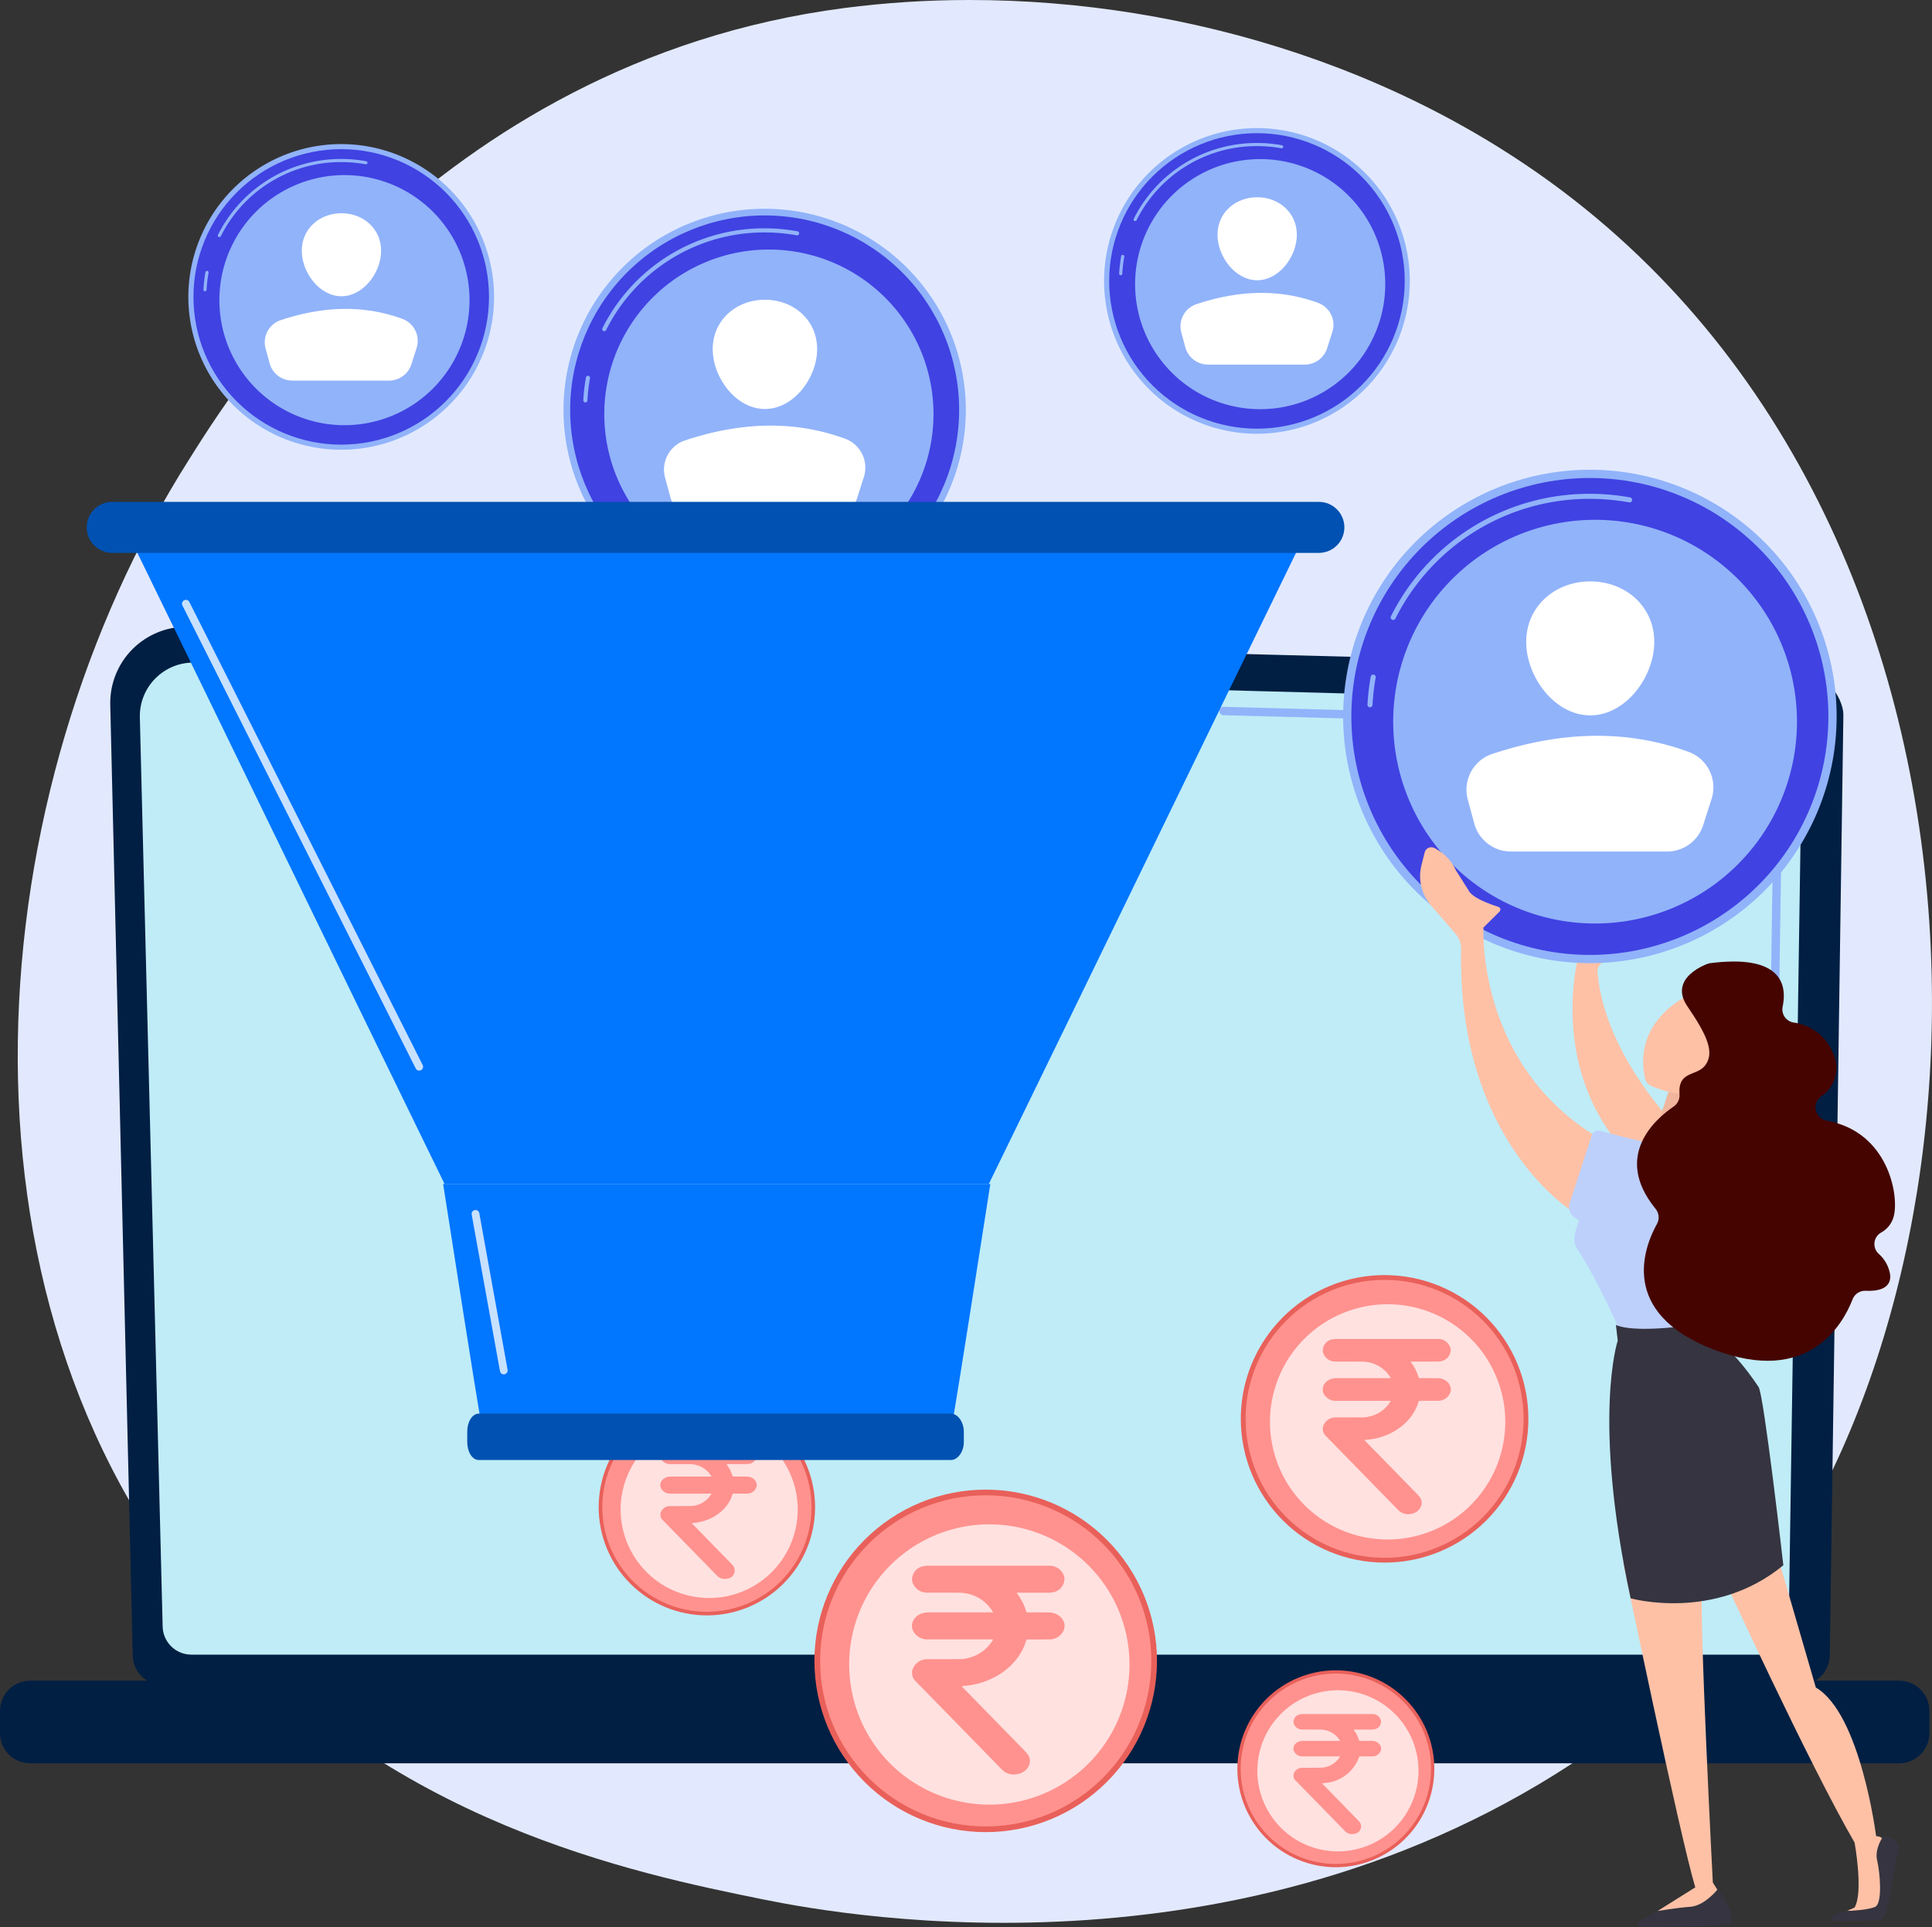 <svg id="Group_957" data-name="Group 957" xmlns="http://www.w3.org/2000/svg" xmlns:xlink="http://www.w3.org/1999/xlink" width="362.08" height="361.278" viewBox="0 0 362.08 361.278">
  <rect x="0" y="0" width="362.08" height="361.278" fill="#333333" stroke="none"/>
  <defs>
    <clipPath id="clip-path">
      <rect id="Rectangle_581" data-name="Rectangle 581" width="362.08" height="361.278" fill="none"/>
    </clipPath>
    <clipPath id="clip-path-2">
      <path id="Path_588" data-name="Path 588" d="M204.147,0A182.294,182.294,0,0,0,180.6,1.512C103.18,11.633,65.086,74.743,57.875,86.113c-39.425,62.163-47.34,156.332,3.488,216.1,33.6,39.508,80.064,48.946,104.1,53.829,16.28,3.307,92.879,16.846,157.615-29.6a129.707,129.707,0,0,0,19.844-16.708c26.332-27.721,41.558-73.639,41.585-121.712v-.231c-.028-53.772-19.077-110.218-62.876-146.913C288.577,13.184,245,.006,204.227,0Z" transform="translate(-25.753)" fill="none"/>
    </clipPath>
    <linearGradient id="linear-gradient" x1="0.167" y1="0.833" x2="0.167" y2="0.833" gradientUnits="objectBoundingBox">
      <stop offset="0" stop-color="#dae3fe"/>
      <stop offset="1" stop-color="#e9effd"/>
    </linearGradient>
    <clipPath id="clip-path-3">
      <path id="Path_589" data-name="Path 589" d="M164.36,914.606a14.278,14.278,0,0,0-4.2,10.45l4.212,178.134a5.686,5.686,0,0,0,5.672,5.666h306.7a5.686,5.686,0,0,0,5.672-5.666l2.552-176.253c0-3.117-3.672-9.2-10.4-8.743L174.83,910.438c-.123,0-.247,0-.371,0a14.305,14.305,0,0,0-10.1,4.173" transform="translate(-160.16 -910.433)" fill="#001f43"/>
    </clipPath>
    <clipPath id="clip-path-4">
      <path id="Path_590" data-name="Path 590" d="M206.048,965.455a10.035,10.035,0,0,0-2.95,7.351l4.272,170.317a5.381,5.381,0,0,0,5.366,5.366H506.748a5.381,5.381,0,0,0,5.366-5.366l2.408-160c-.284-9.629-8.725-13.089-13.842-12.885L213.4,962.527q-.135,0-.269,0a10.036,10.036,0,0,0-7.087,2.932" transform="translate(-203.095 -962.523)" fill="#bfecf7"/>
    </clipPath>
    <clipPath id="clip-path-6">
      <path id="Rectangle_531" data-name="Rectangle 531" d="M5.654,0H355.935a5.654,5.654,0,0,1,5.654,5.654V9.832a5.654,5.654,0,0,1-5.654,5.654H5.653A5.653,5.653,0,0,1,0,9.833V5.654A5.654,5.654,0,0,1,5.654,0Z" fill="#001f43"/>
    </clipPath>
    <clipPath id="clip-path-8">
      <path id="Path_594" data-name="Path 594" d="M828.163,349.414a36.449,36.449,0,1,0,36.449-36.449,36.449,36.449,0,0,0-36.449,36.449" transform="translate(-828.163 -312.965)" fill="none"/>
    </clipPath>
    <linearGradient id="linear-gradient-2" x1="-1.466" y1="4.402" x2="-1.464" y2="4.402" gradientUnits="objectBoundingBox">
      <stop offset="0" stop-color="#4f52ff"/>
      <stop offset="1" stop-color="#4042e2"/>
    </linearGradient>
    <clipPath id="clip-path-10">
      <path id="Path_601" data-name="Path 601" d="M1611.083,221.171a27.695,27.695,0,1,0,27.695-27.695,27.695,27.695,0,0,0-27.695,27.695" transform="translate(-1611.083 -193.476)" fill="none"/>
    </clipPath>
    <linearGradient id="linear-gradient-3" x1="-3.753" y1="6.072" x2="-3.751" y2="6.072" xlink:href="#linear-gradient-2"/>
    <clipPath id="clip-path-12">
      <path id="Path_608" data-name="Path 608" d="M280.991,244.4a27.695,27.695,0,1,0,27.695-27.695A27.695,27.695,0,0,0,280.991,244.4" transform="translate(-280.991 -216.708)" fill="none"/>
    </clipPath>
    <linearGradient id="linear-gradient-4" x1="-0.655" y1="6.018" x2="-0.652" y2="6.018" xlink:href="#linear-gradient-2"/>
    <clipPath id="clip-path-14">
      <path id="Path_614" data-name="Path 614" d="M2285.325,1292.5s-9.238,31.383,21.774,47.312l7.736-3.927s-24.045-17.79-26.114-39.552a2.038,2.038,0,0,1,1.409-2.147l6.906-3.744c1.122-.352,1.755-2.549,2.336-3.571l1.4-7.812Z" transform="translate(-2284.038 -1279.058)" fill="#ffc1a6"/>
    </clipPath>
    <clipPath id="clip-path-16">
      <path id="Path_616" data-name="Path 616" d="M1962.843,739.083a44.7,44.7,0,1,0,44.7-44.7,44.7,44.7,0,0,0-44.7,44.7" transform="translate(-1962.843 -694.379)" fill="none"/>
    </clipPath>
    <linearGradient id="linear-gradient-5" x1="-2.833" y1="3.039" x2="-2.831" y2="3.039" xlink:href="#linear-gradient-2"/>
    <clipPath id="clip-path-18">
      <path id="Path_622" data-name="Path 622" d="M2500.976,2241.139s16.316,35.56,24.876,50.289c0,0,1.7,9.268,0,12.182l-1.449.644,6.762-.2s.6-12.466.132-13.162a1.722,1.722,0,0,0-1.407-.651s-2.9-22.972-11.3-27.874l-8.138-28.03Z" transform="translate(-2500.976 -2234.336)" fill="#ffc1a6"/>
    </clipPath>
    <clipPath id="clip-path-19">
      <path id="Path_623" data-name="Path 623" d="M2668.719,2671.691c.544,2.232,1.028,8.013-.347,8.687s-5.329.791-5.329.791-2.8.278-2.887,1.746c-.01.163,5.28.088,8.154.036a2.286,2.286,0,0,0,2.192-1.8l2.17-11.4a2.05,2.05,0,0,0-1.557-2.382l-1.211-.277s-1.728,2.371-1.184,4.6" transform="translate(-2660.155 -2667.089)" fill="#353440"/>
    </clipPath>
    <clipPath id="clip-path-20">
      <path id="Path_624" data-name="Path 624" d="M2383.9,2748.49l-4.817,2.744a.6.6,0,0,0,.288,1.116h.014c4.809-.048,15.585-.2,16.543-.6,1.236-.514-.45-4.957-2.226-6.46Z" transform="translate(-2378.78 -2745.291)" fill="#353440"/>
    </clipPath>
    <clipPath id="clip-path-21">
      <path id="Path_625" data-name="Path 625" d="M2371.069,2330.443l-7.056,4.427s3.536-.6,6.158-.791,5.034-3.2,5.034-3.2l-.845-1.348s-2.644-50.728-2-56.488l-14.816-3.556s10.543,51.005,13.526,60.955" transform="translate(-2357.543 -2269.488)" fill="#ffc1a6"/>
    </clipPath>
    <clipPath id="clip-path-22">
      <path id="Path_626" data-name="Path 626" d="M2063.535,1231.761l-.612,2.446a8.343,8.343,0,0,0,1.775,7.473l4.648,5.393a4.287,4.287,0,0,1,1.025,2.9c-.778,36.024,21.063,49.234,21.063,49.234l5.816-13.264c-24.156-13.558-22.7-40.09-22.7-40.09l3.015-2.985a.533.533,0,0,0-.217-.889c-1.61-.5-4.977-1.7-5.621-3.144l-2.333-3.683a8.538,8.538,0,0,0-3.5-3.895l-.486-.282a1.267,1.267,0,0,0-1.867.789" transform="translate(-2062.674 -1230.8)" fill="#ffc1a6"/>
    </clipPath>
    <clipPath id="clip-path-24">
      <path id="Path_628" data-name="Path 628" d="M2338.749,1920.972l.337,2.926s-4.835,14.481,2.418,48.3c0,0,15.708,4.45,28.619-6.2,0,0-3.642-31.922-4.637-33.409-4.955-7.406-8.255-9.016-8.255-9.016l-.149-3.2s-13.809,2.5-18.333.593" transform="translate(-2337.507 -1920.379)" fill="#353440"/>
    </clipPath>
    <clipPath id="clip-path-25">
      <path id="Path_629" data-name="Path 629" d="M2399.04,1587.219c2.653,3.5,10.807,1.856,10.807,1.856l-2.032-12.35-5.2-.472s-3.632,10.886-3.572,10.966" transform="translate(-2399.039 -1576.253)" fill="#f0b69d"/>
    </clipPath>
    <clipPath id="clip-path-26">
      <path id="Path_630" data-name="Path 630" d="M2395.776,1439.607c-.347.216-11.117,4.667-8.8,15.849a2.1,2.1,0,0,0,1.194,1.5,18.245,18.245,0,0,0,9.053,1.5c5.642-.573,9.34-10.419,9.182-13.284-.13-2.37-4.966-6.089-8.579-6.09a3.818,3.818,0,0,0-2.047.531" transform="translate(-2386.647 -1439.076)" fill="#ffc1a6"/>
    </clipPath>
    <clipPath id="clip-path-27">
      <path id="Path_631" data-name="Path 631" d="M2391.354,1397.166c-.357.047-7.853,2.657-4.136,8.089s5.111,8.628,3.354,11.013c-1.6,2.173-5.15.934-4.841,5.455a2.536,2.536,0,0,1-1.08,2.292c-3.344,2.263-11.5,9.229-3.419,19.164a2.53,2.53,0,0,1,.285,2.831c-2.367,4.246-7.339,16.683,10.662,23.582,17.787,6.818,24.209-4.81,26-9.457a2.481,2.481,0,0,1,2.454-1.57c1.954.092,4.725-.233,4.6-2.845a6.528,6.528,0,0,0-2.237-4.148,2.478,2.478,0,0,1,.476-3.9,4.853,4.853,0,0,0,2.4-3.015c1.078-3.994-1.074-15.938-12.522-17.962a2.7,2.7,0,0,1-2.094-2.024c0-.014,0-.028-.006-.043a2.475,2.475,0,0,1,.919-2.434,6.425,6.425,0,0,0,2.269-8.37,9.382,9.382,0,0,0-7.334-5.548,2.494,2.494,0,0,1-2.044-2.98c.711-3.346.255-8.455-9.147-8.455a35.271,35.271,0,0,0-4.558.327" transform="translate(-2377.77 -1396.839)" fill="#450400"/>
    </clipPath>
    <clipPath id="clip-path-28">
      <path id="Path_632" data-name="Path 632" d="M1182.944,2196.154a32.1,32.1,0,1,0,32.1-32.1,32.1,32.1,0,0,0-32.1,32.1" transform="translate(-1182.944 -2164.049)" fill="none"/>
    </clipPath>
    <linearGradient id="linear-gradient-6" x1="-1.54" y1="1.052" x2="-1.539" y2="1.052" gradientUnits="objectBoundingBox">
      <stop offset="0" stop-color="#e1473d"/>
      <stop offset="1" stop-color="#e9605a"/>
    </linearGradient>
    <clipPath id="clip-path-29">
      <path id="Path_633" data-name="Path 633" d="M1191.218,2203.36a31.037,31.037,0,1,0,31.037-31.037,31.037,31.037,0,0,0-31.037,31.037" transform="translate(-1191.218 -2172.323)" fill="none"/>
    </clipPath>
    <linearGradient id="linear-gradient-7" x1="-1.647" y1="1.081" x2="-1.646" y2="1.081" gradientUnits="objectBoundingBox">
      <stop offset="0" stop-color="#fe7062"/>
      <stop offset="1" stop-color="#ff928e"/>
    </linearGradient>
    <clipPath id="clip-path-31">
      <rect id="Rectangle_555" data-name="Rectangle 555" width="52.539" height="52.539" fill="none"/>
    </clipPath>
    <clipPath id="clip-path-32">
      <path id="Path_635" data-name="Path 635" d="M1327.549,2274.56a3.71,3.71,0,0,0-.821.09,2.55,2.55,0,0,0-2.15,2.819,2.86,2.86,0,0,0,2.922,2.143c.7,0,1.395,0,2.092,0,1.166-.005,2.332-.01,3.5.012a7.445,7.445,0,0,1,6.5,3.4c.052.08.089.167.154.291h-3.634c-2.841,0-5.683-.007-8.525,0-2.185.007-3.633,1.813-2.819,3.5a3.035,3.035,0,0,0,2.884,1.568h12.1c-.072.137-.112.233-.17.321a7.482,7.482,0,0,1-6.552,3.373c-1.123.015-2.247.014-3.37.012-.7,0-1.4,0-2.1,0a2.856,2.856,0,0,0-2.952,2.079,2.2,2.2,0,0,0,.665,2.084q3.673,3.759,7.343,7.521,4.39,4.5,8.785,9a3.108,3.108,0,0,0,3.026.836c2.067-.449,2.908-2.563,1.584-3.988-.766-.824-1.572-1.622-2.362-2.431l-9.514-9.744c-.089-.091-.174-.184-.281-.3.4-.041.748-.073,1.094-.113,5.258-.616,9.708-4.01,10.988-8.391.06-.205.156-.262.391-.261,1.266.009,2.533.015,3.8,0a2.91,2.91,0,0,0,2.788-1.563c.831-1.656-.6-3.469-2.744-3.5-1.3-.016-2.594-.007-3.891,0-.2,0-.284-.051-.333-.22a10.312,10.312,0,0,0-1.649-3.269c-.041-.055-.069-.117-.122-.208h.374q2.749,0,5.5,0a4.054,4.054,0,0,0,.645-.036,2.619,2.619,0,0,0,2.428-2.8,2.838,2.838,0,0,0-2.991-2.22h-8.758q-6.91,0-13.82,0" transform="translate(-1324.538 -2274.556)" fill="none"/>
    </clipPath>
    <linearGradient id="linear-gradient-8" x1="-5.717" y1="1.725" x2="-5.713" y2="1.725" xlink:href="#linear-gradient-7"/>
    <clipPath id="clip-path-33">
      <path id="Path_636" data-name="Path 636" d="M869.6,2052.723a20.279,20.279,0,1,0,20.279-20.279,20.28,20.28,0,0,0-20.279,20.279" transform="translate(-869.604 -2032.444)" fill="none"/>
    </clipPath>
    <linearGradient id="linear-gradient-9" x1="-1.816" y1="1.877" x2="-1.814" y2="1.877" xlink:href="#linear-gradient-6"/>
    <clipPath id="clip-path-34">
      <path id="Path_637" data-name="Path 637" d="M874.83,2057.275a19.605,19.605,0,1,0,19.605-19.605,19.605,19.605,0,0,0-19.605,19.605" transform="translate(-874.83 -2037.67)" fill="none"/>
    </clipPath>
    <linearGradient id="linear-gradient-10" x1="-1.938" y1="1.949" x2="-1.936" y2="1.949" xlink:href="#linear-gradient-7"/>
    <clipPath id="clip-path-36">
      <rect id="Rectangle_560" data-name="Rectangle 560" width="33.187" height="33.187" fill="none"/>
    </clipPath>
    <clipPath id="clip-path-37">
      <path id="Path_639" data-name="Path 639" d="M960.945,2102.25a2.335,2.335,0,0,0-.519.057,1.611,1.611,0,0,0-1.358,1.78,1.807,1.807,0,0,0,1.846,1.354c.44,0,.88,0,1.319,0,.737,0,1.475-.006,2.212.008a4.7,4.7,0,0,1,4.107,2.145c.033.051.056.105.1.183h-3.943q-1.868,0-3.737,0c-1.38,0-2.3,1.145-1.781,2.208a1.916,1.916,0,0,0,1.822.99h7.641c-.046.087-.071.147-.107.2a4.726,4.726,0,0,1-4.138,2.13c-.708.01-1.416.009-2.124.007-.443,0-.886,0-1.329,0a1.8,1.8,0,0,0-1.864,1.313,1.389,1.389,0,0,0,.42,1.317q2.32,2.375,4.638,4.75,2.773,2.843,5.549,5.682a1.963,1.963,0,0,0,1.911.528,1.518,1.518,0,0,0,1-2.519c-.484-.521-.993-1.025-1.492-1.535l-6.01-6.155c-.056-.057-.11-.116-.178-.188.253-.026.473-.046.691-.071,3.322-.389,6.132-2.533,6.941-5.3.038-.129.1-.166.247-.165.8.005,1.6.01,2.4,0a1.839,1.839,0,0,0,1.761-.987c.525-1.046-.38-2.191-1.733-2.208-.819-.01-1.639,0-2.458,0-.126,0-.18-.032-.211-.139a6.513,6.513,0,0,0-1.042-2.064,1.517,1.517,0,0,1-.077-.131h.236q1.736,0,3.473,0a2.6,2.6,0,0,0,.408-.022,1.655,1.655,0,0,0,1.534-1.768,1.793,1.793,0,0,0-1.889-1.4h-5.576l-8.685,0" transform="translate(-959.043 -2102.247)" fill="none"/>
    </clipPath>
    <linearGradient id="linear-gradient-11" x1="-6.557" y1="3.627" x2="-6.55" y2="3.627" xlink:href="#linear-gradient-7"/>
    <clipPath id="clip-path-38">
      <path id="Path_640" data-name="Path 640" d="M1802.281,1879.358a26.946,26.946,0,1,0,26.946-26.946,26.945,26.945,0,0,0-26.946,26.946" transform="translate(-1802.281 -1852.412)" fill="none"/>
    </clipPath>
    <linearGradient id="linear-gradient-12" x1="-2.914" y1="1.754" x2="-2.912" y2="1.754" xlink:href="#linear-gradient-6"/>
    <clipPath id="clip-path-39">
      <path id="Path_641" data-name="Path 641" d="M1809.224,1885.406a26.05,26.05,0,1,0,26.05-26.05,26.05,26.05,0,0,0-26.05,26.05" transform="translate(-1809.224 -1859.356)" fill="none"/>
    </clipPath>
    <linearGradient id="linear-gradient-13" x1="-3.094" y1="1.82" x2="-3.092" y2="1.82" xlink:href="#linear-gradient-7"/>
    <clipPath id="clip-path-41">
      <rect id="Rectangle_565" data-name="Rectangle 565" width="44.095" height="44.096" fill="none"/>
    </clipPath>
    <clipPath id="clip-path-42">
      <path id="Path_643" data-name="Path 643" d="M1923.648,1945.164a3.107,3.107,0,0,0-.689.075,2.14,2.14,0,0,0-1.8,2.366,2.4,2.4,0,0,0,2.453,1.8c.586,0,1.173,0,1.76,0,.978,0,1.955-.008,2.932.01a6.248,6.248,0,0,1,5.457,2.85c.044.067.075.141.129.244h-3.051c-2.385,0-4.77-.006-7.155,0-1.834.006-3.049,1.522-2.366,2.934a2.547,2.547,0,0,0,2.42,1.316h10.153c-.061.115-.094.2-.143.269a6.28,6.28,0,0,1-5.5,2.831c-.941.013-1.883.011-2.824.01-.588,0-1.176,0-1.764,0a2.4,2.4,0,0,0-2.477,1.745,1.845,1.845,0,0,0,.558,1.75q3.083,3.155,6.163,6.312,3.685,3.776,7.373,7.55a2.609,2.609,0,0,0,2.54.7c1.735-.377,2.441-2.151,1.329-3.347-.643-.692-1.32-1.361-1.982-2.04l-7.985-8.178c-.075-.076-.146-.154-.236-.25.336-.035.628-.061.918-.095,4.413-.517,8.148-3.365,9.222-7.043.051-.172.131-.22.329-.219,1.063.007,2.126.013,3.188,0a2.442,2.442,0,0,0,2.34-1.312c.7-1.39-.5-2.912-2.3-2.934-1.089-.014-2.178-.006-3.266,0-.168,0-.239-.043-.28-.185a8.653,8.653,0,0,0-1.384-2.744c-.034-.046-.058-.1-.1-.174h.314q2.307,0,4.614,0a3.4,3.4,0,0,0,.542-.03,2.2,2.2,0,0,0,2.038-2.349,2.382,2.382,0,0,0-2.51-1.864h-7.165q-5.892,0-11.785,0" transform="translate(-1921.12 -1945.16)" fill="none"/>
    </clipPath>
    <linearGradient id="linear-gradient-14" x1="-9.895" y1="3.344" x2="-9.89" y2="3.344" xlink:href="#linear-gradient-7"/>
    <clipPath id="clip-path-43">
      <path id="Path_644" data-name="Path 644" d="M1797.257,2445a18.457,18.457,0,1,0,18.457-18.457A18.457,18.457,0,0,0,1797.257,2445" transform="translate(-1797.257 -2426.54)" fill="none"/>
    </clipPath>
    <linearGradient id="linear-gradient-15" x1="-4.309" y1="1.071" x2="-4.306" y2="1.071" xlink:href="#linear-gradient-6"/>
    <clipPath id="clip-path-44">
      <path id="Path_645" data-name="Path 645" d="M1802.013,2449.14a17.843,17.843,0,1,0,17.844-17.843,17.843,17.843,0,0,0-17.844,17.843" transform="translate(-1802.013 -2431.297)" fill="none"/>
    </clipPath>
    <linearGradient id="linear-gradient-16" x1="-4.562" y1="1.101" x2="-4.56" y2="1.101" xlink:href="#linear-gradient-7"/>
    <clipPath id="clip-path-46">
      <rect id="Rectangle_570" data-name="Rectangle 570" width="30.204" height="30.204" fill="none"/>
    </clipPath>
    <clipPath id="clip-path-47">
      <path id="Path_647" data-name="Path 647" d="M1880.39,2490.073a2.12,2.12,0,0,0-.472.052,1.466,1.466,0,0,0-1.236,1.621,1.645,1.645,0,0,0,1.68,1.232c.4,0,.8,0,1.2,0,.671,0,1.343-.006,2.013.007a4.28,4.28,0,0,1,3.738,1.952c.03.046.051.1.089.167h-2.089c-1.634,0-3.267,0-4.9,0-1.256,0-2.089,1.042-1.621,2.01a1.744,1.744,0,0,0,1.658.9h6.954c-.041.079-.065.134-.1.184a4.3,4.3,0,0,1-3.767,1.939c-.645.009-1.29.008-1.935.007q-.6,0-1.208,0a1.642,1.642,0,0,0-1.7,1.2,1.263,1.263,0,0,0,.382,1.2q2.112,2.161,4.221,4.324,2.524,2.587,5.05,5.171a1.787,1.787,0,0,0,1.74.48,1.382,1.382,0,0,0,.911-2.293c-.441-.474-.9-.932-1.358-1.4l-5.47-5.6c-.051-.052-.1-.106-.162-.171.231-.024.43-.042.629-.065a7.344,7.344,0,0,0,6.317-4.824c.034-.118.09-.151.225-.15.728,0,1.456.009,2.184,0a1.673,1.673,0,0,0,1.6-.9c.477-.952-.346-1.995-1.577-2.01-.746-.01-1.491,0-2.237,0-.115,0-.164-.029-.192-.126a5.924,5.924,0,0,0-.948-1.879c-.024-.032-.04-.067-.07-.12h.215q1.58,0,3.161,0a2.343,2.343,0,0,0,.371-.021,1.506,1.506,0,0,0,1.4-1.609,1.632,1.632,0,0,0-1.72-1.277h-5.049l-7.931,0" transform="translate(-1878.659 -2490.07)" fill="none"/>
    </clipPath>
    <linearGradient id="linear-gradient-17" x1="-14.135" y1="1.77" x2="-14.127" y2="1.77" xlink:href="#linear-gradient-7"/>
    <clipPath id="clip-path-48">
      <path id="Path_648" data-name="Path 648" d="M181.485,766.158c19.968,40.879,39.936,82.192,59.9,123.071h102c19.968-40.879,39.936-82.192,59.9-123.071Z" transform="translate(-181.485 -766.158)" fill="#0176ff"/>
    </clipPath>
    <clipPath id="clip-path-49">
      <path id="Rectangle_575" data-name="Rectangle 575" d="M4.784,0H230.922a4.783,4.783,0,0,1,4.783,4.783v0a4.783,4.783,0,0,1-4.783,4.783H4.784A4.784,4.784,0,0,1,0,4.784v0A4.784,4.784,0,0,1,4.784,0Z" fill="#0051b1"/>
    </clipPath>
    <clipPath id="clip-path-50">
      <path id="Path_649" data-name="Path 649" d="M643.65,1719.993c2.532,16.09,5.064,32.616,7.6,47.837H738.6c2.532-15.221,5.064-31.746,7.6-47.837Z" transform="translate(-643.65 -1719.993)" fill="#0176ff"/>
    </clipPath>
    <clipPath id="clip-path-51">
      <path id="Path_650" data-name="Path 650" d="M680.855,2053.667c-1.287,0-2.178,1.6-2.178,3.372v1.971c0,1.77.891,3.354,2.178,3.354h88.479c1.287,0,2.408-1.584,2.408-3.354v-1.971c0-1.77-1.121-3.372-2.408-3.372Z" transform="translate(-678.677 -2053.667)" fill="#0051b1"/>
    </clipPath>
    <clipPath id="clip-path-53">
      <rect id="Rectangle_578" data-name="Rectangle 578" width="45.178" height="88.237" fill="none"/>
    </clipPath>
    <clipPath id="clip-path-54">
      <rect id="Rectangle_579" data-name="Rectangle 579" width="6.749" height="30.8" fill="none"/>
    </clipPath>
  </defs>
  <g id="Group_956" data-name="Group 956" clip-path="url(#clip-path)">
    <g id="Group_845" data-name="Group 845" transform="translate(3.323)">
      <g id="Group_844" data-name="Group 844" clip-path="url(#clip-path-2)">
        <rect id="Rectangle_526" data-name="Rectangle 526" width="525.148" height="524.984" transform="translate(-197.372 146.669) rotate(-38.841)" fill="url(#linear-gradient)"/>
      </g>
    </g>
    <g id="Group_847" data-name="Group 847" transform="translate(20.665 117.471)">
      <g id="Group_846" data-name="Group 846" clip-path="url(#clip-path-3)">
        <rect id="Rectangle_527" data-name="Rectangle 527" width="370.976" height="290.983" transform="matrix(0.949, -0.316, 0.316, 0.949, -59.615, 19.842)" fill="#001f43"/>
      </g>
    </g>
    <g id="Group_849" data-name="Group 849" transform="translate(26.205 124.192)">
      <g id="Group_848" data-name="Group 848" clip-path="url(#clip-path-4)">
        <rect id="Rectangle_528" data-name="Rectangle 528" width="362.772" height="320.61" transform="translate(-82.558 50.079) rotate(-31.261)" fill="#bfecf7"/>
      </g>
    </g>
    <g id="Group_851" data-name="Group 851">
      <g id="Group_850" data-name="Group 850" clip-path="url(#clip-path)">
        <path id="Path_591" data-name="Path 591" d="M2568.145,1674.888h-.012a.786.786,0,0,1-.775-.8l.19-12.976a.786.786,0,0,1,.786-.775h.012a.786.786,0,0,1,.775.8l-.191,12.976a.786.786,0,0,1-.785.775" transform="translate(-2236.098 -1446.109)" fill="#fff"/>
        <path id="Path_592" data-name="Path 592" d="M1875.072,1091.335h-.012a.786.786,0,0,1-.774-.8l.729-49.7a9.334,9.334,0,0,0-2.664-6.99c-3.274-3.136-8.471-2.976-8.691-2.966l-91.82-2.462a.786.786,0,0,1-.765-.807.753.753,0,0,1,.807-.764l91.765,2.462c.571-.034,6.1-.13,9.79,3.4a10.855,10.855,0,0,1,3.148,8.133l-.73,49.714a.786.786,0,0,1-.786.775" transform="translate(-1542.558 -894.354)" fill="#91b3fa"/>
      </g>
    </g>
    <g id="Group_853" data-name="Group 853" transform="translate(0 315.039)">
      <g id="Group_852" data-name="Group 852" clip-path="url(#clip-path-6)">
        <rect id="Rectangle_530" data-name="Rectangle 530" width="361.891" height="35.519" transform="translate(-0.858 0.048) rotate(-3.18)" fill="#001f43"/>
      </g>
    </g>
    <g id="Group_855" data-name="Group 855">
      <g id="Group_854" data-name="Group 854" clip-path="url(#clip-path)">
        <path id="Path_593" data-name="Path 593" d="M893.851,340.952a37.7,37.7,0,1,1-37.7-37.7,37.7,37.7,0,0,1,37.7,37.7" transform="translate(-712.844 -264.121)" fill="#91b3fa"/>
      </g>
    </g>
    <g id="Group_857" data-name="Group 857" transform="translate(106.856 40.381)">
      <g id="Group_856" data-name="Group 856" clip-path="url(#clip-path-8)">
        <rect id="Rectangle_533" data-name="Rectangle 533" width="72.898" height="72.898" transform="translate(0 0)" fill="url(#linear-gradient-2)"/>
      </g>
    </g>
    <g id="Group_859" data-name="Group 859">
      <g id="Group_858" data-name="Group 858" clip-path="url(#clip-path)">
        <path id="Path_595" data-name="Path 595" d="M847.644,550.872h-.021a.385.385,0,0,1-.365-.4,34.2,34.2,0,0,1,.495-4.275.385.385,0,1,1,.758.137,33.517,33.517,0,0,0-.484,4.178.385.385,0,0,1-.384.365" transform="translate(-737.938 -475.443)" fill="#91b3fa"/>
        <path id="Path_596" data-name="Path 596" d="M875.115,350.975a.385.385,0,0,1-.343-.558,33.889,33.889,0,0,1,30.4-18.717,34.3,34.3,0,0,1,6.139.553.385.385,0,1,1-.138.757,33.571,33.571,0,0,0-6-.54,33.124,33.124,0,0,0-29.712,18.294.385.385,0,0,1-.344.212" transform="translate(-761.866 -288.901)" fill="#91b3fa"/>
        <path id="Path_597" data-name="Path 597" d="M939.413,393.367a30.849,30.849,0,1,1-30.849-30.849,30.849,30.849,0,0,1,30.849,30.849" transform="translate(-764.465 -315.742)" fill="#91b3fa"/>
        <path id="Path_598" data-name="Path 598" d="M1054.789,444.718c0,5.4-4.381,11.238-9.785,11.238s-9.785-5.834-9.785-11.238,4.381-9.238,9.785-9.238,9.785,3.834,9.785,9.238" transform="translate(-901.647 -379.291)" fill="#fff"/>
        <path id="Path_599" data-name="Path 599" d="M971.219,636.042h23.886a5.782,5.782,0,0,0,5.507-4.02L1001.9,628a5.776,5.776,0,0,0-3.49-7.187c-9.721-3.554-19.773-3.1-30.07.328a5.757,5.757,0,0,0-3.689,6.979l.99,3.648a5.782,5.782,0,0,0,5.58,4.268" transform="translate(-840.005 -538.571)" fill="#fff"/>
        <path id="Path_600" data-name="Path 600" d="M1660.994,214.742a28.648,28.648,0,1,1-28.647-28.648,28.647,28.647,0,0,1,28.647,28.648" transform="translate(-1396.777 -162.083)" fill="#91b3fa"/>
      </g>
    </g>
    <g id="Group_861" data-name="Group 861" transform="translate(207.874 24.964)">
      <g id="Group_860" data-name="Group 860" clip-path="url(#clip-path-10)">
        <rect id="Rectangle_535" data-name="Rectangle 535" width="55.39" height="55.39" transform="translate(0 0)" fill="url(#linear-gradient-3)"/>
      </g>
    </g>
    <g id="Group_863" data-name="Group 863">
      <g id="Group_862" data-name="Group 862" clip-path="url(#clip-path)">
        <path id="Path_602" data-name="Path 602" d="M1625.885,374.245h-.016a.293.293,0,0,1-.277-.307,26.012,26.012,0,0,1,.376-3.248.293.293,0,1,1,.576.1,25.419,25.419,0,0,0-.367,3.174.293.293,0,0,1-.292.277" transform="translate(-1415.845 -322.651)" fill="#91b3fa"/>
        <path id="Path_603" data-name="Path 603" d="M1646.758,222.357a.293.293,0,0,1-.261-.424,25.75,25.75,0,0,1,23.1-14.222,26.058,26.058,0,0,1,4.664.42.292.292,0,1,1-.1.575,25.508,25.508,0,0,0-4.559-.41,25.168,25.168,0,0,0-22.576,13.9.293.293,0,0,1-.261.161" transform="translate(-1434.026 -180.911)" fill="#91b3fa"/>
        <path id="Path_604" data-name="Path 604" d="M1695.614,254.566a23.44,23.44,0,1,1-23.44-23.44,23.44,23.44,0,0,1,23.44,23.44" transform="translate(-1436.001 -201.304)" fill="#91b3fa"/>
        <path id="Path_605" data-name="Path 605" d="M1783.281,293.586c0,4.106-3.329,8.539-7.435,8.539s-7.435-4.433-7.435-8.539,3.329-7.019,7.435-7.019,7.435,2.913,7.435,7.019" transform="translate(-1540.237 -249.592)" fill="#fff"/>
        <path id="Path_606" data-name="Path 606" d="M1719.781,438.96h18.15a4.393,4.393,0,0,0,4.184-3.055l.977-3.052a4.389,4.389,0,0,0-2.651-5.461c-7.386-2.7-15.024-2.354-22.848.249a4.374,4.374,0,0,0-2.8,5.3l.752,2.772a4.393,4.393,0,0,0,4.24,3.243" transform="translate(-1493.399 -370.617)" fill="#fff"/>
        <path id="Path_607" data-name="Path 607" d="M330.9,237.973a28.648,28.648,0,1,1-28.647-28.648A28.647,28.647,0,0,1,330.9,237.973" transform="translate(-238.304 -182.316)" fill="#91b3fa"/>
      </g>
    </g>
    <g id="Group_865" data-name="Group 865" transform="translate(36.256 27.961)">
      <g id="Group_864" data-name="Group 864" clip-path="url(#clip-path-12)">
        <rect id="Rectangle_537" data-name="Rectangle 537" width="55.39" height="55.39" transform="translate(0 0)" fill="url(#linear-gradient-4)"/>
      </g>
    </g>
    <g id="Group_867" data-name="Group 867">
      <g id="Group_866" data-name="Group 866" clip-path="url(#clip-path)">
        <path id="Path_609" data-name="Path 609" d="M295.793,397.476h-.016a.293.293,0,0,1-.277-.307,26.018,26.018,0,0,1,.376-3.248.293.293,0,1,1,.576.1,25.454,25.454,0,0,0-.367,3.174.293.293,0,0,1-.292.277" transform="translate(-257.372 -342.884)" fill="#91b3fa"/>
        <path id="Path_610" data-name="Path 610" d="M316.666,245.589a.293.293,0,0,1-.261-.424,25.75,25.75,0,0,1,23.1-14.222,26.057,26.057,0,0,1,4.665.42.292.292,0,1,1-.1.575,25.51,25.51,0,0,0-4.56-.41,25.168,25.168,0,0,0-22.576,13.9.293.293,0,0,1-.261.161" transform="translate(-275.553 -201.145)" fill="#91b3fa"/>
        <path id="Path_611" data-name="Path 611" d="M365.522,277.8a23.44,23.44,0,1,1-23.44-23.44,23.44,23.44,0,0,1,23.44,23.44" transform="translate(-277.527 -221.539)" fill="#91b3fa"/>
        <path id="Path_612" data-name="Path 612" d="M453.189,316.817c0,4.106-3.329,8.539-7.435,8.539s-7.435-4.433-7.435-8.539,3.329-7.019,7.435-7.019,7.435,2.913,7.435,7.019" transform="translate(-381.764 -269.826)" fill="#fff"/>
        <path id="Path_613" data-name="Path 613" d="M389.689,462.192h18.15a4.393,4.393,0,0,0,4.184-3.055l.977-3.052a4.389,4.389,0,0,0-2.651-5.461c-7.386-2.7-15.024-2.354-22.848.249a4.374,4.374,0,0,0-2.8,5.3l.752,2.772a4.393,4.393,0,0,0,4.24,3.243" transform="translate(-334.925 -390.852)" fill="#fff"/>
      </g>
    </g>
    <g id="Group_869" data-name="Group 869" transform="translate(294.704 165.034)">
      <g id="Group_868" data-name="Group 868" clip-path="url(#clip-path-14)">
        <rect id="Rectangle_539" data-name="Rectangle 539" width="42.409" height="63.019" transform="translate(-11.678 0.23) rotate(-3.524)" fill="#ffc1a6"/>
      </g>
    </g>
    <g id="Group_871" data-name="Group 871">
      <g id="Group_870" data-name="Group 870" clip-path="url(#clip-path)">
        <path id="Path_615" data-name="Path 615" d="M2043.409,728.7a46.241,46.241,0,1,1-46.241-46.241,46.241,46.241,0,0,1,46.241,46.241" transform="translate(-1699.203 -594.406)" fill="#91b3fa"/>
      </g>
    </g>
    <g id="Group_873" data-name="Group 873" transform="translate(253.261 89.594)">
      <g id="Group_872" data-name="Group 872" clip-path="url(#clip-path-16)">
        <rect id="Rectangle_541" data-name="Rectangle 541" width="89.407" height="89.407" transform="translate(0 0)" fill="url(#linear-gradient-5)"/>
      </g>
    </g>
    <g id="Group_875" data-name="Group 875">
      <g id="Group_874" data-name="Group 874" clip-path="url(#clip-path)">
        <path id="Path_617" data-name="Path 617" d="M1986.737,986.165h-.025a.472.472,0,0,1-.447-.5,41.975,41.975,0,0,1,.606-5.242.472.472,0,1,1,.93.168,41.119,41.119,0,0,0-.593,5.124.472.472,0,0,1-.471.448" transform="translate(-1729.981 -853.585)" fill="#91b3fa"/>
        <path id="Path_618" data-name="Path 618" d="M2020.428,741a.472.472,0,0,1-.421-.685,41.564,41.564,0,0,1,37.283-22.956,42.063,42.063,0,0,1,7.529.678.472.472,0,1,1-.169.929,41.173,41.173,0,0,0-7.36-.662,40.625,40.625,0,0,0-36.44,22.437.472.472,0,0,1-.422.26" transform="translate(-1759.326 -624.797)" fill="#91b3fa"/>
        <path id="Path_619" data-name="Path 619" d="M2099.288,792.988a37.836,37.836,0,1,1-37.836-37.836,37.836,37.836,0,0,1,37.836,37.836" transform="translate(-1762.514 -657.716)" fill="#91b3fa"/>
        <path id="Path_620" data-name="Path 620" d="M2240.794,855.97c0,6.628-5.373,13.783-12,13.783s-12-7.155-12-13.783,5.373-11.33,12-11.33,12,4.7,12,11.33" transform="translate(-1930.764 -735.658)" fill="#fff"/>
        <path id="Path_621" data-name="Path 621" d="M2138.3,1090.623h29.3a7.091,7.091,0,0,0,6.754-4.93l1.577-4.927a7.084,7.084,0,0,0-4.28-8.814c-11.922-4.359-24.25-3.8-36.879.4a7.061,7.061,0,0,0-4.525,8.56l1.214,4.475a7.091,7.091,0,0,0,6.844,5.235" transform="translate(-1855.161 -931.01)" fill="#fff"/>
      </g>
    </g>
    <g id="Group_877" data-name="Group 877" transform="translate(322.695 288.291)">
      <g id="Group_876" data-name="Group 876" clip-path="url(#clip-path-18)">
        <rect id="Rectangle_543" data-name="Rectangle 543" width="30.789" height="69.918" fill="#ffc1a6"/>
      </g>
    </g>
    <g id="Group_879" data-name="Group 879" transform="translate(343.234 344.128)">
      <g id="Group_878" data-name="Group 878" clip-path="url(#clip-path-19)">
        <rect id="Rectangle_544" data-name="Rectangle 544" width="17.74" height="15.016" transform="translate(-2.413 15.62) rotate(-81.254)" fill="#353440"/>
      </g>
    </g>
    <g id="Group_881" data-name="Group 881" transform="translate(306.928 354.219)">
      <g id="Group_880" data-name="Group 880" clip-path="url(#clip-path-20)">
        <rect id="Rectangle_545" data-name="Rectangle 545" width="9.807" height="19.469" transform="matrix(0.152, -0.988, 0.988, 0.152, -1.289, 6.896)" fill="#353440"/>
      </g>
    </g>
    <g id="Group_883" data-name="Group 883" transform="translate(304.188 292.827)">
      <g id="Group_882" data-name="Group 882" clip-path="url(#clip-path-21)">
        <rect id="Rectangle_546" data-name="Rectangle 546" width="17.662" height="65.382" fill="#ffc1a6"/>
      </g>
    </g>
    <g id="Group_885" data-name="Group 885" transform="translate(266.142 158.807)">
      <g id="Group_884" data-name="Group 884" clip-path="url(#clip-path-22)">
        <rect id="Rectangle_547" data-name="Rectangle 547" width="34.984" height="68.404" transform="translate(-0.409 0)" fill="#ffc1a6"/>
      </g>
    </g>
    <g id="Group_887" data-name="Group 887">
      <g id="Group_886" data-name="Group 886" clip-path="url(#clip-path)">
        <path id="Path_627" data-name="Path 627" d="M2284.787,1642.428c4.042,1.121,17.732,4.722,26.28,4.575l-5.248,29.614.417,4.83-17.11-.077s-4.816-11.186-8.617-16.763c-1.1-1.611-.281-3.532.341-5.379l-.855-.569a2.326,2.326,0,0,1-.922-2.66l4.166-12.748a1.273,1.273,0,0,1,1.546-.824" transform="translate(-1984.91 -1430.469)" fill="#bdd0fb"/>
      </g>
    </g>
    <g id="Group_889" data-name="Group 889" transform="translate(301.603 247.782)">
      <g id="Group_888" data-name="Group 888" clip-path="url(#clip-path-24)">
        <rect id="Rectangle_549" data-name="Rectangle 549" width="64.173" height="65.902" transform="matrix(0.748, -0.663, 0.663, 0.748, -31.19, 24.768)" fill="#353440"/>
      </g>
    </g>
    <g id="Group_891" data-name="Group 891" transform="translate(309.543 203.38)">
      <g id="Group_890" data-name="Group 890" clip-path="url(#clip-path-25)">
        <rect id="Rectangle_550" data-name="Rectangle 550" width="10.867" height="14.468" transform="translate(-0.059)" fill="#f0b69d"/>
      </g>
    </g>
    <g id="Group_893" data-name="Group 893" transform="translate(307.944 185.681)">
      <g id="Group_892" data-name="Group 892" clip-path="url(#clip-path-26)">
        <rect id="Rectangle_551" data-name="Rectangle 551" width="21.228" height="23.193" transform="matrix(0.068, -0.998, 0.998, 0.068, -3.328, 19.697)" fill="#ffc1a6"/>
      </g>
    </g>
    <g id="Group_895" data-name="Group 895" transform="translate(306.798 180.231)">
      <g id="Group_894" data-name="Group 894" clip-path="url(#clip-path-27)">
        <rect id="Rectangle_552" data-name="Rectangle 552" width="95.23" height="83.705" transform="translate(-36.449 63.657) rotate(-63.435)" fill="#450400"/>
      </g>
    </g>
    <g id="Group_897" data-name="Group 897" transform="translate(152.633 279.222)">
      <g id="Group_896" data-name="Group 896" clip-path="url(#clip-path-28)">
        <rect id="Rectangle_553" data-name="Rectangle 553" width="90.556" height="90.556" transform="translate(-31.752 36.854) rotate(-49.254)" fill="url(#linear-gradient-6)"/>
      </g>
    </g>
    <g id="Group_899" data-name="Group 899" transform="translate(153.7 280.29)">
      <g id="Group_898" data-name="Group 898" clip-path="url(#clip-path-29)">
        <rect id="Rectangle_554" data-name="Rectangle 554" width="86.025" height="86.025" transform="matrix(0.552, -0.834, 0.834, 0.552, -28.571, 43.163)" fill="url(#linear-gradient-7)"/>
      </g>
    </g>
    <g id="Group_904" data-name="Group 904">
      <g id="Group_903" data-name="Group 903" clip-path="url(#clip-path)">
        <g id="Group_902" data-name="Group 902" transform="translate(159.144 285.734)" opacity="0.72">
          <g id="Group_901" data-name="Group 901">
            <g id="Group_900" data-name="Group 900" clip-path="url(#clip-path-31)">
              <path id="Path_634" data-name="Path 634" d="M1285.951,2240.787a26.269,26.269,0,1,1-26.269-26.27,26.269,26.269,0,0,1,26.269,26.27" transform="translate(-1233.412 -2214.517)" fill="#fff"/>
            </g>
          </g>
        </g>
      </g>
    </g>
    <g id="Group_906" data-name="Group 906" transform="translate(170.902 293.481)">
      <g id="Group_905" data-name="Group 905" clip-path="url(#clip-path-32)">
        <rect id="Rectangle_557" data-name="Rectangle 557" width="29.789" height="39.3" transform="translate(-0.584 0)" fill="url(#linear-gradient-8)"/>
      </g>
    </g>
    <g id="Group_908" data-name="Group 908" transform="translate(112.203 262.242)">
      <g id="Group_907" data-name="Group 907" clip-path="url(#clip-path-33)">
        <rect id="Rectangle_558" data-name="Rectangle 558" width="57.201" height="57.201" transform="matrix(0.653, -0.758, 0.758, 0.653, -20.056, 23.279)" fill="url(#linear-gradient-9)"/>
      </g>
    </g>
    <g id="Group_910" data-name="Group 910" transform="translate(112.877 262.916)">
      <g id="Group_909" data-name="Group 909" clip-path="url(#clip-path-34)">
        <rect id="Rectangle_559" data-name="Rectangle 559" width="54.339" height="54.339" transform="matrix(0.552, -0.834, 0.834, 0.552, -18.047, 27.264)" fill="url(#linear-gradient-10)"/>
      </g>
    </g>
    <g id="Group_915" data-name="Group 915">
      <g id="Group_914" data-name="Group 914" clip-path="url(#clip-path)">
        <g id="Group_913" data-name="Group 913" transform="translate(116.316 266.355)" opacity="0.72">
          <g id="Group_912" data-name="Group 912">
            <g id="Group_911" data-name="Group 911" clip-path="url(#clip-path-36)">
              <path id="Path_638" data-name="Path 638" d="M934.669,2080.916a16.593,16.593,0,1,1-16.593-16.593,16.593,16.593,0,0,1,16.593,16.593" transform="translate(-901.483 -2064.323)" fill="#fff"/>
            </g>
          </g>
        </g>
      </g>
    </g>
    <g id="Group_917" data-name="Group 917" transform="translate(123.743 271.248)">
      <g id="Group_916" data-name="Group 916" clip-path="url(#clip-path-37)">
        <rect id="Rectangle_562" data-name="Rectangle 562" width="18.817" height="24.824" transform="translate(-0.369)" fill="url(#linear-gradient-11)"/>
      </g>
    </g>
    <g id="Group_919" data-name="Group 919" transform="translate(232.544 239.012)">
      <g id="Group_918" data-name="Group 918" clip-path="url(#clip-path-38)">
        <rect id="Rectangle_563" data-name="Rectangle 563" width="76.004" height="76.004" transform="translate(-26.649 30.932) rotate(-49.254)" fill="url(#linear-gradient-12)"/>
      </g>
    </g>
    <g id="Group_921" data-name="Group 921" transform="translate(233.44 239.908)">
      <g id="Group_920" data-name="Group 920" clip-path="url(#clip-path-39)">
        <rect id="Rectangle_564" data-name="Rectangle 564" width="72.201" height="72.201" transform="matrix(0.552, -0.834, 0.834, 0.552, -23.98, 36.226)" fill="url(#linear-gradient-13)"/>
      </g>
    </g>
    <g id="Group_926" data-name="Group 926">
      <g id="Group_925" data-name="Group 925" clip-path="url(#clip-path)">
        <g id="Group_924" data-name="Group 924" transform="translate(238.01 244.478)" opacity="0.72">
          <g id="Group_923" data-name="Group 923">
            <g id="Group_922" data-name="Group 922" clip-path="url(#clip-path-41)">
              <path id="Path_642" data-name="Path 642" d="M1888.734,1916.818a22.048,22.048,0,1,1-22.048-22.048,22.048,22.048,0,0,1,22.048,22.048" transform="translate(-1844.638 -1894.77)" fill="#fff"/>
            </g>
          </g>
        </g>
      </g>
    </g>
    <g id="Group_928" data-name="Group 928" transform="translate(247.878 250.98)">
      <g id="Group_927" data-name="Group 927" clip-path="url(#clip-path-42)">
        <rect id="Rectangle_567" data-name="Rectangle 567" width="25.002" height="32.984" transform="translate(-0.49 0)" fill="url(#linear-gradient-14)"/>
      </g>
    </g>
    <g id="Group_930" data-name="Group 930" transform="translate(231.896 313.091)">
      <g id="Group_929" data-name="Group 929" clip-path="url(#clip-path-43)">
        <rect id="Rectangle_568" data-name="Rectangle 568" width="52.06" height="52.06" transform="translate(-18.254 21.188) rotate(-49.254)" fill="url(#linear-gradient-15)"/>
      </g>
    </g>
    <g id="Group_932" data-name="Group 932" transform="translate(232.51 313.705)">
      <g id="Group_931" data-name="Group 931" clip-path="url(#clip-path-44)">
        <rect id="Rectangle_569" data-name="Rectangle 569" width="49.456" height="49.456" transform="matrix(0.552, -0.834, 0.834, 0.552, -16.425, 24.814)" fill="url(#linear-gradient-16)"/>
      </g>
    </g>
    <g id="Group_937" data-name="Group 937">
      <g id="Group_936" data-name="Group 936" clip-path="url(#clip-path)">
        <g id="Group_935" data-name="Group 935" transform="translate(235.639 316.834)" opacity="0.72">
          <g id="Group_934" data-name="Group 934">
            <g id="Group_933" data-name="Group 933" clip-path="url(#clip-path-46)">
              <path id="Path_646" data-name="Path 646" d="M1856.475,2470.656a15.1,15.1,0,1,1-15.1-15.1,15.1,15.1,0,0,1,15.1,15.1" transform="translate(-1826.271 -2455.554)" fill="#fff"/>
            </g>
          </g>
        </g>
      </g>
    </g>
    <g id="Group_939" data-name="Group 939" transform="translate(242.399 321.288)">
      <g id="Group_938" data-name="Group 938" clip-path="url(#clip-path-47)">
        <rect id="Rectangle_572" data-name="Rectangle 572" width="17.126" height="22.593" transform="translate(-0.336)" fill="url(#linear-gradient-17)"/>
      </g>
    </g>
    <g id="Group_941" data-name="Group 941" transform="translate(23.417 98.856)">
      <g id="Group_940" data-name="Group 940" clip-path="url(#clip-path-48)">
        <rect id="Rectangle_573" data-name="Rectangle 573" width="225.956" height="130.717" transform="translate(-4.281 0.149) rotate(-1.995)" fill="#0176ff"/>
      </g>
    </g>
    <g id="Group_943" data-name="Group 943" transform="translate(16.248 94.072)">
      <g id="Group_942" data-name="Group 942" clip-path="url(#clip-path-49)">
        <rect id="Rectangle_574" data-name="Rectangle 574" width="234.883" height="40.839" transform="matrix(0.991, -0.133, 0.133, 0.991, -1.261, 0.169)" fill="#0051b1"/>
      </g>
    </g>
    <g id="Group_945" data-name="Group 945" transform="translate(83.049 221.927)">
      <g id="Group_944" data-name="Group 944" clip-path="url(#clip-path-50)">
        <rect id="Rectangle_576" data-name="Rectangle 576" width="107.239" height="58.976" transform="translate(-5.303 0.595) rotate(-6.404)" fill="#0176ff"/>
      </g>
    </g>
    <g id="Group_947" data-name="Group 947" transform="translate(87.568 264.98)">
      <g id="Group_946" data-name="Group 946" clip-path="url(#clip-path-51)">
        <rect id="Rectangle_577" data-name="Rectangle 577" width="93.394" height="21.001" transform="translate(-1.147 0.154) rotate(-7.645)" fill="#0051b1"/>
      </g>
    </g>
    <g id="Group_955" data-name="Group 955">
      <g id="Group_954" data-name="Group 954" clip-path="url(#clip-path)">
        <g id="Group_950" data-name="Group 950" transform="translate(34.11 112.448)" opacity="0.78">
          <g id="Group_949" data-name="Group 949">
            <g id="Group_948" data-name="Group 948" clip-path="url(#clip-path-53)">
              <path id="Path_651" data-name="Path 651" d="M308.854,959.736a.726.726,0,0,1-.688-.4l-43.727-86.787a.725.725,0,1,1,1.3-.653l43.727,86.787a.726.726,0,0,1-.607,1.051" transform="translate(-264.361 -871.5)" fill="#fff"/>
            </g>
          </g>
        </g>
        <g id="Group_953" data-name="Group 953" transform="translate(88.392 226.82)" opacity="0.78">
          <g id="Group_952" data-name="Group 952">
            <g id="Group_951" data-name="Group 951" clip-path="url(#clip-path-54)">
              <path id="Path_652" data-name="Path 652" d="M691.126,1788.72a.725.725,0,0,1-.753-.6l-5.3-29.348a.725.725,0,1,1,1.428-.258l5.3,29.348a.726.726,0,0,1-.585.843.735.735,0,0,1-.09.01" transform="translate(-685.064 -1757.921)" fill="#fff"/>
            </g>
          </g>
        </g>
      </g>
    </g>
  </g>
</svg>
